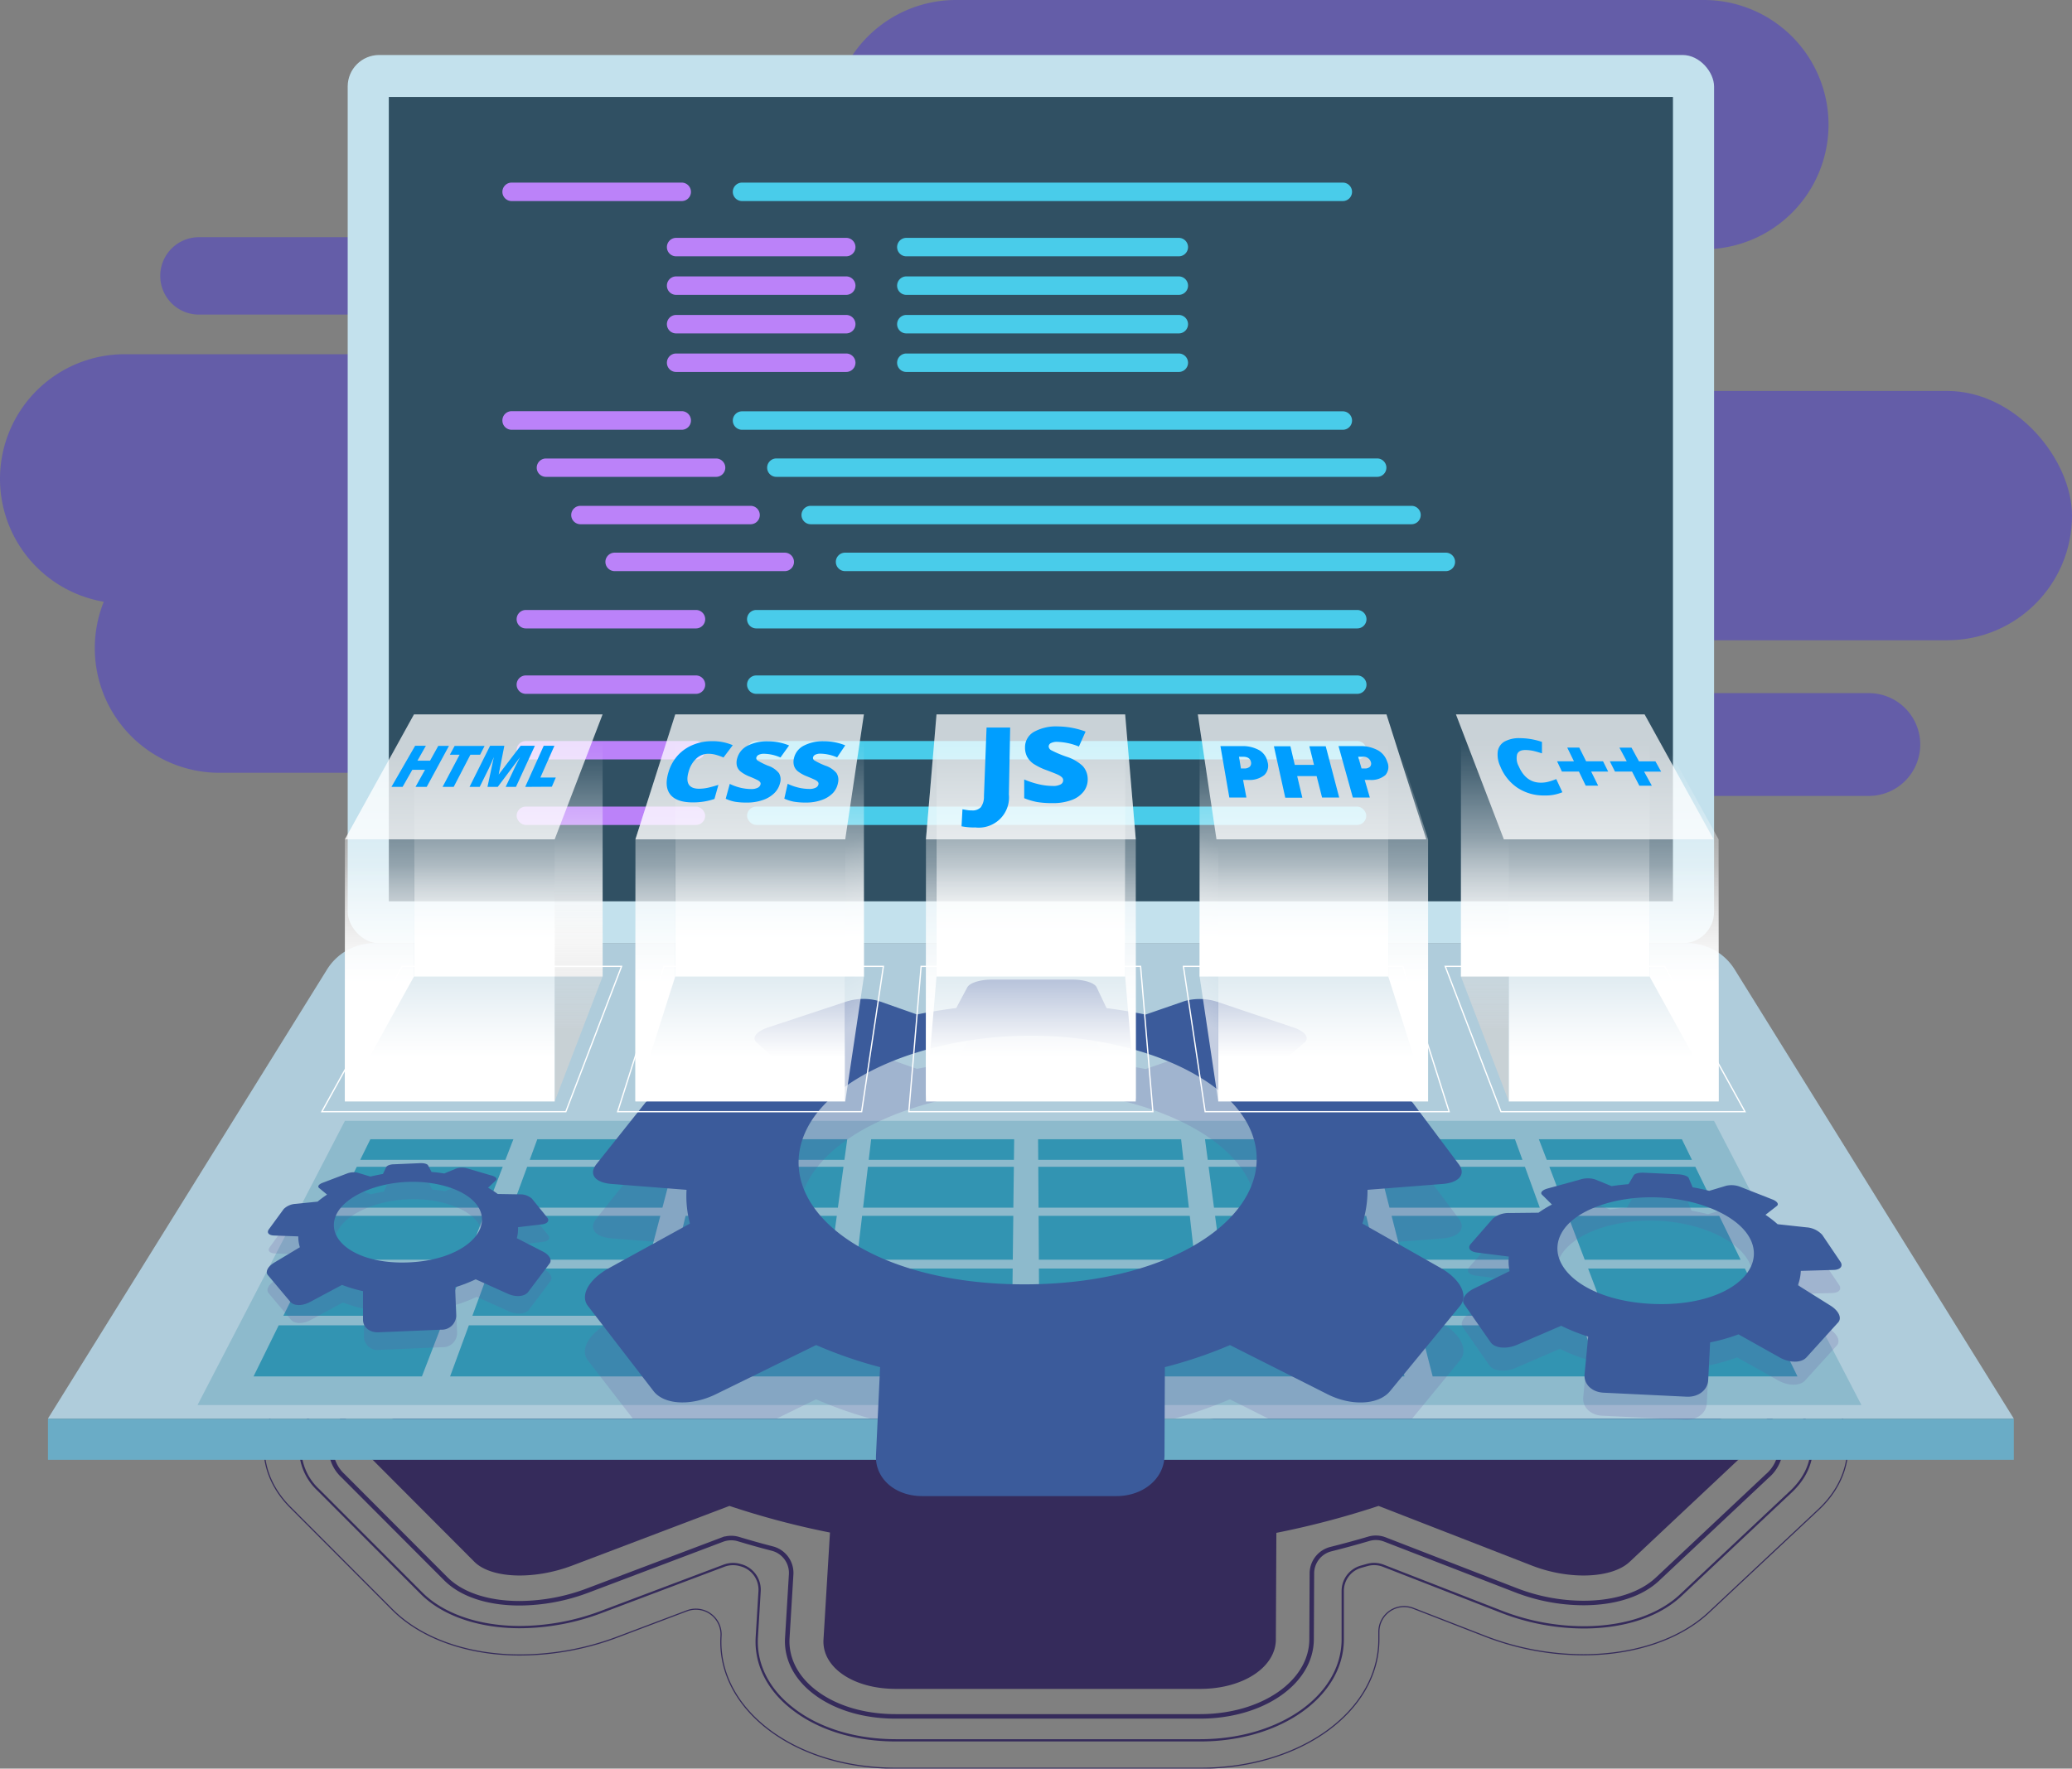 <svg xmlns="http://www.w3.org/2000/svg" xmlns:xlink="http://www.w3.org/1999/xlink" viewBox="0 0 403.03 344.11"><rect x="0" y="0" width="403.03" height="344.11" fill="#808080" stroke="none"/><defs><style>.cls-1{isolation:isolate;}.cls-2{fill:#645da8;}.cls-21,.cls-3,.cls-4,.cls-6{fill:none;stroke-miterlimit:10;}.cls-3,.cls-4,.cls-6{stroke:#352b5b;}.cls-3{stroke-width:0.22px;}.cls-4{stroke-width:0.44px;}.cls-5{fill:#352b5b;}.cls-6{stroke-width:0.88px;}.cls-7{fill:#c3e1ed;}.cls-8{fill:#305063;}.cls-9{fill:#bb82f9;}.cls-10{fill:#49ccea;}.cls-11{fill:#afccdb;}.cls-12{fill:#6aacc6;}.cls-13{fill:#8dbacc;}.cls-14{fill:#3294b2;}.cls-15{fill:#6657a0;opacity:0.2;mix-blend-mode:multiply;}.cls-16{fill:#3b5b9b;}.cls-17{fill:url(#Degradado_sin_nombre_20);}.cls-18{fill:url(#Degradado_sin_nombre_11);}.cls-19,.cls-25,.cls-33,.cls-36{opacity:0.7;}.cls-19{fill:url(#Degradado_sin_nombre_28);}.cls-20{fill:url(#Degradado_sin_nombre_26);}.cls-21{stroke:#fff;stroke-width:0.25px;}.cls-22{fill:#fff;opacity:0.74;}.cls-23{fill:#009eff;}.cls-24{fill:url(#Degradado_sin_nombre_11-2);}.cls-25{fill:url(#Degradado_sin_nombre_21);}.cls-26{fill:url(#Degradado_sin_nombre_20-2);}.cls-27{fill:url(#Degradado_sin_nombre_26-2);}.cls-28{fill:url(#Degradado_sin_nombre_26-3);}.cls-29{fill:url(#Degradado_sin_nombre_26-4);}.cls-30{fill:url(#Degradado_sin_nombre_26-5);}.cls-31{fill:url(#Degradado_sin_nombre_26-6);}.cls-32{fill:url(#Degradado_sin_nombre_11-3);}.cls-33{fill:url(#Degradado_sin_nombre_21-2);}.cls-34{fill:url(#Degradado_sin_nombre_20-3);}.cls-35{fill:url(#Degradado_sin_nombre_26-7);}.cls-36{fill:url(#Degradado_sin_nombre_28-2);}.cls-37{fill:url(#Degradado_sin_nombre_11-4);}.cls-38{fill:url(#Degradado_sin_nombre_26-8);}.cls-39{fill:url(#Degradado_sin_nombre_20-4);}</style><linearGradient id="Degradado_sin_nombre_20" x1="98.86" y1="190" x2="98.86" y2="139" gradientUnits="userSpaceOnUse"><stop offset="0.14" stop-color="#fff"></stop><stop offset="0.16" stop-color="#fff" stop-opacity="0.98"></stop><stop offset="0.53" stop-color="#fff" stop-opacity="0.46"></stop><stop offset="0.78" stop-color="#fff" stop-opacity="0.13"></stop><stop offset="0.9" stop-color="#fff" stop-opacity="0"></stop></linearGradient><linearGradient id="Degradado_sin_nombre_11" x1="73.8" y1="214.32" x2="73.8" y2="139" gradientUnits="userSpaceOnUse"><stop offset="0.3" stop-color="#fff"></stop><stop offset="0.9" stop-color="#fff" stop-opacity="0"></stop></linearGradient><linearGradient id="Degradado_sin_nombre_28" x1="112.55" y1="214.32" x2="112.55" y2="139" gradientUnits="userSpaceOnUse"><stop offset="0.19" stop-color="#d4d4d4"></stop><stop offset="0.68" stop-color="#fff" stop-opacity="0"></stop></linearGradient><linearGradient id="Degradado_sin_nombre_26" x1="87.49" y1="214.32" x2="87.49" y2="163.31" gradientUnits="userSpaceOnUse"><stop offset="0.17" stop-color="#fff"></stop><stop offset="0.27" stop-color="#fff" stop-opacity="0.89"></stop><stop offset="0.49" stop-color="#fff" stop-opacity="0.6"></stop><stop offset="0.81" stop-color="#fff" stop-opacity="0.14"></stop><stop offset="0.9" stop-color="#fff" stop-opacity="0"></stop></linearGradient><linearGradient id="Degradado_sin_nombre_11-2" x1="127.47" y1="214.32" x2="127.47" y2="139" xlink:href="#Degradado_sin_nombre_11"></linearGradient><linearGradient id="Degradado_sin_nombre_21" x1="182.07" y1="204.12" x2="150.37" y2="149.2" gradientUnits="userSpaceOnUse"><stop offset="0.19" stop-color="#fff"></stop><stop offset="0.68" stop-color="#fff" stop-opacity="0"></stop></linearGradient><linearGradient id="Degradado_sin_nombre_20-2" x1="149.69" y1="190" x2="149.69" y2="139" xlink:href="#Degradado_sin_nombre_20"></linearGradient><linearGradient id="Degradado_sin_nombre_26-2" x1="144" y1="214.32" x2="144" y2="163.31" xlink:href="#Degradado_sin_nombre_26"></linearGradient><linearGradient id="Degradado_sin_nombre_26-3" x1="200.51" y1="190" x2="200.51" y2="139" xlink:href="#Degradado_sin_nombre_26"></linearGradient><linearGradient id="Degradado_sin_nombre_26-4" x1="181.14" y1="214.32" x2="181.14" y2="139" xlink:href="#Degradado_sin_nombre_26"></linearGradient><linearGradient id="Degradado_sin_nombre_26-5" x1="219.89" y1="214.32" x2="219.89" y2="139" xlink:href="#Degradado_sin_nombre_26"></linearGradient><linearGradient id="Degradado_sin_nombre_26-6" x1="200.51" y1="214.32" x2="200.51" y2="163.31" xlink:href="#Degradado_sin_nombre_26"></linearGradient><linearGradient id="Degradado_sin_nombre_11-3" x1="376.9" y1="214.32" x2="376.9" y2="139" gradientTransform="matrix(-1, 0, 0, 1, 650.81, 0)" xlink:href="#Degradado_sin_nombre_11"></linearGradient><linearGradient id="Degradado_sin_nombre_21-2" x1="431.5" y1="204.12" x2="399.8" y2="149.2" gradientTransform="matrix(-1, 0, 0, 1, 650.81, 0)" xlink:href="#Degradado_sin_nombre_21"></linearGradient><linearGradient id="Degradado_sin_nombre_20-3" x1="399.12" y1="190" x2="399.12" y2="139" gradientTransform="matrix(-1, 0, 0, 1, 650.81, 0)" xlink:href="#Degradado_sin_nombre_20"></linearGradient><linearGradient id="Degradado_sin_nombre_26-7" x1="393.43" y1="214.32" x2="393.43" y2="163.31" gradientTransform="matrix(-1, 0, 0, 1, 650.81, 0)" xlink:href="#Degradado_sin_nombre_26"></linearGradient><linearGradient id="Degradado_sin_nombre_28-2" x1="361.98" y1="214.32" x2="361.98" y2="139" gradientTransform="matrix(-1, 0, 0, 1, 650.81, 0)" xlink:href="#Degradado_sin_nombre_28"></linearGradient><linearGradient id="Degradado_sin_nombre_11-4" x1="323.23" y1="214.32" x2="323.23" y2="139" gradientTransform="matrix(-1, 0, 0, 1, 650.81, 0)" xlink:href="#Degradado_sin_nombre_11"></linearGradient><linearGradient id="Degradado_sin_nombre_26-8" x1="336.92" y1="214.32" x2="336.92" y2="163.31" gradientTransform="matrix(-1, 0, 0, 1, 650.81, 0)" xlink:href="#Degradado_sin_nombre_26"></linearGradient><linearGradient id="Degradado_sin_nombre_20-4" x1="348.29" y1="190" x2="348.29" y2="139" gradientTransform="matrix(-1, 0, 0, 1, 650.81, 0)" xlink:href="#Degradado_sin_nombre_20"></linearGradient></defs><title>Web</title><g class="cls-1"><g id="Layer_2" data-name="Layer 2"><g id="OBJECTS"><path class="cls-2" d="M169.72,117.42H24.25A24.25,24.25,0,0,1,0,93.17H0A24.25,24.25,0,0,1,24.25,68.92H169.72A24.25,24.25,0,0,1,194,93.17h0A24.25,24.25,0,0,1,169.72,117.42Z"></path><path class="cls-2" d="M188.16,150.36H42.69a24.25,24.25,0,0,1-24.25-24.25h0a24.25,24.25,0,0,1,24.25-24.25H188.16a24.25,24.25,0,0,1,24.25,24.25h0A24.25,24.25,0,0,1,188.16,150.36Z"></path><path class="cls-2" d="M331.42,48.5H186A24.25,24.25,0,0,1,161.7,24.25h0A24.25,24.25,0,0,1,186,0H331.42a24.25,24.25,0,0,1,24.25,24.25h0A24.25,24.25,0,0,1,331.42,48.5Z"></path><rect class="cls-2" x="91.29" y="12.71" width="193.97" height="48.5" rx="24.25"></rect><rect class="cls-2" x="209.06" y="76.07" width="193.97" height="48.5" rx="24.25"></rect><path class="cls-2" d="M363.51,154.86h-174a10,10,0,0,1-10-10h0a10,10,0,0,1,10-10h174a10,10,0,0,1,10,10h0A10,10,0,0,1,363.51,154.86Z"></path><path class="cls-2" d="M170.07,61.21H38.7a7.53,7.53,0,0,1-7.53-7.53h0a7.53,7.53,0,0,1,7.53-7.53H170.07a7.53,7.53,0,0,1,7.52,7.53h0A7.53,7.53,0,0,1,170.07,61.21Z"></path><path class="cls-3" d="M359,278c-1.09-4.5-4.11-8.62-8.74-12.05a19.32,19.32,0,0,0,6.55-6.54c3.5-5.94,2.42-12.75-2.87-18.2L340,226.93c-7.93-8.18-22-9.43-26.07-9.62l-2.9-.13c-1.83-6.22-8-11.12-17.13-13.49l-23.3-6.07a47.83,47.83,0,0,0-12-1.48,42.24,42.24,0,0,0-10.81,1.32l-5.07,1.36c-4.86-4.59-12.94-7.23-22.54-7.23h-24.8c-9.8,0-17.85,2.62-22.73,7.29l-5.11-1.39a41.8,41.8,0,0,0-10.89-1.35,48.53,48.53,0,0,0-11.92,1.45l-23.7,6.08c-9.18,2.35-15.48,7.25-17.36,13.48l-3.7.16c-4,.19-17.8,1.39-25.92,9.23L59.29,240.86c-5.64,5.45-7,12.33-3.54,18.42a18.74,18.74,0,0,0,5.82,6.2c-5.06,3.47-8.41,7.71-9.67,12.35-1.47,5.43.18,11,4.52,15.39l20,20.06C82,318.8,91,322,101.11,322a54.1,54.1,0,0,0,19-3.49l13.5-5.1a4.91,4.91,0,0,1,6.64,4.89h0c-.41,6.59,2.64,12.86,8.57,17.66,6.46,5.21,15.51,8.08,25.49,8.08h59.18c19.4,0,34.65-11,34.72-25v-1.57a4.91,4.91,0,0,1,6.69-4.55L289,318.4a53.15,53.15,0,0,0,19,3.56c9.92,0,18.84-3,24.46-8.31l21.33-20C358.45,289.26,360.33,283.59,359,278Zm-103.64-27.1c-5.23,6-23.07,12.38-49.86,12.38-28.05,0-44.16-7.08-48.16-11.84-1-1.24-.82-1.62-.46-2.24,3.31-5.67,24.13-13.58,50.53-13.58,28,0,46.31,8.32,48.72,13C256.35,249.08,256.59,249.54,255.35,250.94Z"></path><path class="cls-4" d="M352.11,279c-1.23-5.09-5.91-9.65-13.18-12.82l-2.9-1.27c6.78-.81,12-3.57,14.4-7.71s1.63-8.89-2.11-12.75l-13.89-14.32c-4.86-5-14-7.14-20.88-7.46l-9.06-.41a8.63,8.63,0,0,0-.15-3.57c-.67-2.64-3.21-7.45-12.64-9.91l-23.3-6.08a39,39,0,0,0-9.74-1.19,33.1,33.1,0,0,0-8.52,1l-8.69,2.32-2.16-.29-.06-.09c-2.94-4.78-9.87-7.52-19-7.52h-24.8c-4.21,0-14.48.7-18.89,7.16l-.27.4-2.54.33-8.47-2.3a32.8,32.8,0,0,0-8.56-1,40.07,40.07,0,0,0-9.72,1.17l-23.69,6.08c-9.5,2.44-12.12,7.21-12.83,9.84a8.78,8.78,0,0,0-.21,3.63l-9.82.44c-6.79.31-15.84,2.37-20.86,7.21L64.76,244.23c-4,3.86-5,8.68-2.59,12.9,1.12,2,4.54,6.38,13.4,7.69l-3.13,1.33c-7.45,3.16-12.31,7.7-13.68,12.78a11.05,11.05,0,0,0,3.21,11L82,310c4.18,4.18,11.15,6.58,19.12,6.58A45.28,45.28,0,0,0,117,313.62l23.86-9a5,5,0,0,1,3.09-.12l.25.07a4.91,4.91,0,0,1,3.55,5l-.54,8.95c-.31,5.1,2.05,10,6.65,13.68,5.12,4.14,12.37,6.41,20.42,6.41h59.18c15.49,0,27.66-8.6,27.72-19.59l0-9.5a4.89,4.89,0,0,1,3.59-4.7l1.17-.33a4.94,4.94,0,0,1,3.11.14l23.1,9a44.5,44.5,0,0,0,15.87,3c7.93,0,14.7-2.25,19-6.34l21.34-20.06C351.78,287,353.08,283.07,352.11,279Zm-91-25.06c-6.45,7.34-26.16,14.75-55.66,14.75-29,0-48.06-7.18-54-14.31-2.76-3.29-2-5.67-1-7.38,4.71-8.07,27.81-16.77,56.92-16.77,28.88,0,51.15,8.5,55.22,16.37C263.42,248.16,264.12,250.58,261.15,254Z"></path><path class="cls-5" d="M312.79,232.71l-20.63-.94a85.15,85.15,0,0,0-8.92-4.83l7.7-5.12c1.64-1.09.14-2.59-3.41-3.52l-23.29-6.07a22.1,22.1,0,0,0-9.85-.19l-12,3.2q-5.8-.9-11.89-1.51l-3-4.91c-.64-1-3.75-1.8-7.26-1.8h-24.8c-3.52,0-6.67.76-7.38,1.8l-3.35,4.91c-4.09.4-8.08.91-12,1.51L161,212a22.11,22.11,0,0,0-9.85.19l-23.69,6.07c-3.61.93-5.21,2.43-3.65,3.52l7.37,5.12a93.06,93.06,0,0,0-9.24,4.83l-20.68.94c-4.73.22-9.62,1.68-11.47,3.46L74.92,250.49c-2.4,2.31-.46,4.34,4.63,4.64l22.81,1.38a19.75,19.75,0,0,0,1,7.94L78.71,274.93c-6.07,2.58-8.93,6.39-6.44,8.88l20,20.06c3.24,3.24,11.5,3.58,19,.75L141.89,293a159.64,159.64,0,0,0,19.55,5.18L160.18,319c-.32,5.37,5.71,9.6,14.09,9.6h59.18c8.38,0,14.69-4.23,14.72-9.6l.1-20.76A166.91,166.91,0,0,0,268.15,293L298,304.62c7.29,2.83,15.57,2.49,19-.75l21.34-20.06c2.65-2.49,0-6.3-5.86-8.88l-24-10.48a20.18,20.18,0,0,0,1.57-7.94L333,255.13c5.11-.3,7.19-2.33,4.94-4.64L324,236.17C322.3,234.39,317.5,232.93,312.79,232.71Zm-107.3,46c-48.47,0-77.08-18.32-66.86-35.84,8-13.64,38.1-22.68,68.77-22.68s60.23,9,67.3,22.68C283.77,260.43,254,278.75,205.49,278.75Z"></path><path class="cls-6" d="M346.21,279.87c-.89-3.67-4.62-7.18-10.24-9.63l-19.43-8.49,0-.22,16.94-1c7.57-.45,10.42-3.45,11.44-5.19,1.53-2.61,1-5.54-1.44-8.07l-13.89-14.32c-3.64-3.75-11.13-5.37-16.43-5.61l-18.43-.84-.06,0,.8-.54c2.43-1.61,3.53-4,2.94-6.3-.42-1.66-2.11-4.71-8.68-6.42l-23.29-6.08a32.35,32.35,0,0,0-7.82-.94,26.15,26.15,0,0,0-6.56.77l-10.19,2.72q-3.36-.49-6.68-.88l-1.41-2.28c-2.72-4.41-10.41-4.88-13.58-4.88h-24.8c-3.12,0-10.69.45-13.58,4.69l-1.67,2.45c-2.29.26-4.61.56-6.94.9l-10-2.71a26.14,26.14,0,0,0-6.57-.78,32.1,32.1,0,0,0-7.82.94l-23.69,6.07c-6.66,1.71-8.41,4.74-8.86,6.4-.62,2.29.4,4.63,2.74,6.25l.63.44-.36.21-18.56.84c-6.26.29-15.07,4.09-19.58,8.44L69.45,247.12c-2.62,2.53-3.27,5.51-1.77,8.16,1,1.76,3.77,4.78,11.33,5.23l16.56,1,0,.09-20.26,8.6c-5.8,2.47-9.7,6-10.7,9.68a7.28,7.28,0,0,0,2.09,7.23l20,20.05c3.07,3.08,8.17,4.78,14.36,4.78a38,38,0,0,0,13.24-2.47l26.21-9.91a4.92,4.92,0,0,1,3.15-.1c2.16.65,4.35,1.27,6.57,1.84a4.89,4.89,0,0,1,3.66,5l-.75,12.39c-.23,3.82,1.54,7.47,5,10.26,4,3.22,9.69,5,16.08,5h59.18c12.14,0,21.68-6.58,21.72-15l.06-12.81a4.88,4.88,0,0,1,3.69-4.73q3.7-.93,7.34-2a4.86,4.86,0,0,1,3.17.12l25.45,9.86a36.64,36.64,0,0,0,13.17,2.5c6.1,0,11.22-1.65,14.41-4.65l21.33-20.05A7.46,7.46,0,0,0,346.21,279.87Zm-80.09-23.3c-6.8,7.74-26.76,16.78-60.63,16.78-33.44,0-52.72-8.85-59.07-16.42-3.25-3.87-3.72-7.84-1.41-11.8,3.05-5.22,10.92-10.08,22.17-13.69,11.69-3.75,26-5.81,40.22-5.81s28.36,2.06,39.77,5.79c10.9,3.58,18.37,8.37,21,13.5C270.2,248.79,269.5,252.71,266.12,256.57Z"></path><rect class="cls-7" x="67.63" y="10.7" width="265.78" height="172.83" rx="6.13"></rect><rect class="cls-8" x="75.63" y="18.87" width="249.78" height="156.5"></rect><path class="cls-9" d="M132.61,39.12H99.51a1.8,1.8,0,0,1-1.79-1.79h0a1.8,1.8,0,0,1,1.79-1.8h33.1a1.8,1.8,0,0,1,1.79,1.8h0A1.79,1.79,0,0,1,132.61,39.12Z"></path><path class="cls-10" d="M261.2,39.12H144.33a1.8,1.8,0,0,1-1.79-1.79h0a1.8,1.8,0,0,1,1.79-1.8H261.2a1.8,1.8,0,0,1,1.79,1.8h0A1.8,1.8,0,0,1,261.2,39.12Z"></path><path class="cls-9" d="M132.61,83.62H99.51a1.8,1.8,0,0,1-1.79-1.79h0A1.8,1.8,0,0,1,99.51,80h33.1a1.8,1.8,0,0,1,1.79,1.8h0A1.79,1.79,0,0,1,132.61,83.62Z"></path><path class="cls-10" d="M261.2,83.62H144.33a1.8,1.8,0,0,1-1.79-1.79h0a1.8,1.8,0,0,1,1.79-1.8H261.2a1.8,1.8,0,0,1,1.79,1.8h0A1.8,1.8,0,0,1,261.2,83.62Z"></path><path class="cls-9" d="M139.29,92.78h-33.1A1.79,1.79,0,0,1,104.4,91h0a1.8,1.8,0,0,1,1.79-1.79h33.1A1.79,1.79,0,0,1,141.08,91h0A1.79,1.79,0,0,1,139.29,92.78Z"></path><path class="cls-10" d="M267.88,92.78H151A1.79,1.79,0,0,1,149.22,91h0A1.8,1.8,0,0,1,151,89.2H267.88A1.8,1.8,0,0,1,269.67,91h0A1.79,1.79,0,0,1,267.88,92.78Z"></path><path class="cls-9" d="M146,102h-33.1a1.8,1.8,0,0,1-1.79-1.79h0a1.79,1.79,0,0,1,1.79-1.79H146a1.79,1.79,0,0,1,1.79,1.79h0A1.79,1.79,0,0,1,146,102Z"></path><path class="cls-10" d="M274.56,102H157.69a1.8,1.8,0,0,1-1.79-1.79h0a1.79,1.79,0,0,1,1.79-1.79H274.56a1.79,1.79,0,0,1,1.79,1.79h0A1.8,1.8,0,0,1,274.56,102Z"></path><path class="cls-9" d="M152.65,111.12h-33.1a1.8,1.8,0,0,1-1.79-1.79h0a1.8,1.8,0,0,1,1.79-1.8h33.1a1.8,1.8,0,0,1,1.79,1.8h0A1.79,1.79,0,0,1,152.65,111.12Z"></path><path class="cls-10" d="M281.24,111.12H164.37a1.8,1.8,0,0,1-1.79-1.79h0a1.8,1.8,0,0,1,1.79-1.8H281.24a1.8,1.8,0,0,1,1.79,1.8h0A1.8,1.8,0,0,1,281.24,111.12Z"></path><path class="cls-9" d="M135.38,122.27h-33.1a1.79,1.79,0,0,1-1.79-1.79h0a1.8,1.8,0,0,1,1.79-1.8h33.1a1.8,1.8,0,0,1,1.79,1.8h0A1.79,1.79,0,0,1,135.38,122.27Z"></path><path class="cls-10" d="M264,122.27H147.1a1.8,1.8,0,0,1-1.79-1.79h0a1.8,1.8,0,0,1,1.79-1.8H264a1.81,1.81,0,0,1,1.8,1.8h0A1.8,1.8,0,0,1,264,122.27Z"></path><path class="cls-9" d="M135.38,135h-33.1a1.79,1.79,0,0,1-1.79-1.79h0a1.79,1.79,0,0,1,1.79-1.79h33.1a1.79,1.79,0,0,1,1.79,1.79h0A1.79,1.79,0,0,1,135.38,135Z"></path><path class="cls-10" d="M264,135H147.1a1.79,1.79,0,0,1-1.79-1.79h0a1.8,1.8,0,0,1,1.79-1.79H264a1.8,1.8,0,0,1,1.8,1.79h0A1.8,1.8,0,0,1,264,135Z"></path><path class="cls-9" d="M135.38,147.76h-33.1a1.79,1.79,0,0,1-1.79-1.79h0a1.79,1.79,0,0,1,1.79-1.79h33.1a1.79,1.79,0,0,1,1.79,1.79h0A1.79,1.79,0,0,1,135.38,147.76Z"></path><path class="cls-10" d="M264,147.76H147.1a1.79,1.79,0,0,1-1.79-1.79h0a1.79,1.79,0,0,1,1.79-1.79H264a1.8,1.8,0,0,1,1.8,1.79h0A1.8,1.8,0,0,1,264,147.76Z"></path><rect class="cls-9" x="100.49" y="156.93" width="36.68" height="3.58" rx="1.79"></rect><rect class="cls-10" x="145.31" y="156.93" width="120.45" height="3.58" rx="1.79"></rect><path class="cls-9" d="M164.61,49.87h-33.1a1.79,1.79,0,0,1-1.79-1.79h0a1.8,1.8,0,0,1,1.79-1.8h33.1a1.8,1.8,0,0,1,1.79,1.8h0A1.8,1.8,0,0,1,164.61,49.87Z"></path><path class="cls-10" d="M229.29,49.87h-53a1.79,1.79,0,0,1-1.79-1.79h0a1.8,1.8,0,0,1,1.79-1.8h53a1.81,1.81,0,0,1,1.8,1.8h0A1.8,1.8,0,0,1,229.29,49.87Z"></path><path class="cls-9" d="M164.61,57.37h-33.1a1.79,1.79,0,0,1-1.79-1.79h0a1.8,1.8,0,0,1,1.79-1.8h33.1a1.8,1.8,0,0,1,1.79,1.8h0A1.8,1.8,0,0,1,164.61,57.37Z"></path><path class="cls-10" d="M229.29,57.37h-53a1.79,1.79,0,0,1-1.79-1.79h0a1.8,1.8,0,0,1,1.79-1.8h53a1.81,1.81,0,0,1,1.8,1.8h0A1.8,1.8,0,0,1,229.29,57.37Z"></path><path class="cls-9" d="M164.61,64.87h-33.1a1.79,1.79,0,0,1-1.79-1.79h0a1.8,1.8,0,0,1,1.79-1.8h33.1a1.8,1.8,0,0,1,1.79,1.8h0A1.8,1.8,0,0,1,164.61,64.87Z"></path><path class="cls-10" d="M229.29,64.87h-53a1.79,1.79,0,0,1-1.79-1.79h0a1.8,1.8,0,0,1,1.79-1.8h53a1.81,1.81,0,0,1,1.8,1.8h0A1.8,1.8,0,0,1,229.29,64.87Z"></path><path class="cls-9" d="M164.61,72.37h-33.1a1.79,1.79,0,0,1-1.79-1.79h0a1.8,1.8,0,0,1,1.79-1.8h33.1a1.8,1.8,0,0,1,1.79,1.8h0A1.8,1.8,0,0,1,164.61,72.37Z"></path><path class="cls-10" d="M229.29,72.37h-53a1.79,1.79,0,0,1-1.79-1.79h0a1.8,1.8,0,0,1,1.79-1.8h53a1.81,1.81,0,0,1,1.8,1.8h0A1.8,1.8,0,0,1,229.29,72.37Z"></path><path class="cls-11" d="M391.7,276H9.33l54.28-87.37a10.84,10.84,0,0,1,9.21-5.13H328.21a10.84,10.84,0,0,1,9.21,5.13Z"></path><rect class="cls-12" x="9.33" y="276.03" width="382.38" height="8"></rect><polygon class="cls-13" points="362.07 273.37 38.42 273.37 67.09 218.08 333.4 218.08 362.07 273.37"></polygon><polygon class="cls-14" points="98.31 225.66 70.07 225.66 72.04 221.66 99.86 221.66 98.31 225.66"></polygon><polygon class="cls-14" points="94.72 234.97 65.48 234.97 69.4 227.02 97.79 227.02 94.72 234.97"></polygon><polygon class="cls-14" points="128.85 234.97 99.61 234.97 102.54 227.02 130.93 227.02 128.85 234.97"></polygon><polygon class="cls-14" points="162.98 234.97 133.75 234.97 135.68 227.02 164.07 227.02 162.98 234.97"></polygon><polygon class="cls-14" points="197.11 234.97 167.88 234.97 168.82 227.02 197.21 227.02 197.11 234.97"></polygon><polygon class="cls-14" points="231.25 234.97 202.01 234.97 201.96 227.02 230.34 227.02 231.25 234.97"></polygon><polygon class="cls-14" points="265.38 234.97 236.14 234.97 235.09 227.02 263.48 227.02 265.38 234.97"></polygon><polygon class="cls-14" points="299.51 234.97 270.27 234.97 268.24 227.02 296.62 227.02 299.51 234.97"></polygon><polygon class="cls-14" points="333.64 234.97 304.4 234.97 301.37 227.02 329.76 227.02 333.64 234.97"></polygon><polygon class="cls-14" points="90.82 245.1 60.5 245.1 64.7 236.56 94.11 236.56 90.82 245.1"></polygon><polygon class="cls-14" points="126.21 245.1 95.89 245.1 99.03 236.56 128.44 236.56 126.21 245.1"></polygon><polygon class="cls-14" points="161.6 245.1 131.28 245.1 133.36 236.56 162.77 236.56 161.6 245.1"></polygon><polygon class="cls-14" points="197 245.1 166.68 245.1 167.69 236.56 197.1 236.56 197 245.1"></polygon><polygon class="cls-14" points="232.39 245.1 202.07 245.1 202.02 236.56 231.43 236.56 232.39 245.1"></polygon><polygon class="cls-14" points="267.79 245.1 237.47 245.1 236.35 236.56 265.75 236.56 267.79 245.1"></polygon><polygon class="cls-14" points="303.18 245.1 272.86 245.1 270.68 236.56 300.08 236.56 303.18 245.1"></polygon><polygon class="cls-14" points="338.57 245.1 308.25 245.1 305 236.56 334.41 236.56 338.57 245.1"></polygon><polygon class="cls-14" points="86.61 256.01 55.12 256.01 59.65 246.82 90.16 246.82 86.61 256.01"></polygon><polygon class="cls-14" points="123.36 256.01 91.88 256.01 95.26 246.82 125.76 246.82 123.36 256.01"></polygon><polygon class="cls-14" points="160.12 256.01 128.63 256.01 130.87 246.82 161.37 246.82 160.12 256.01"></polygon><polygon class="cls-14" points="196.87 256.01 165.39 256.01 166.47 246.82 196.98 246.82 196.87 256.01"></polygon><polygon class="cls-14" points="233.63 256.01 202.14 256.01 202.08 246.82 232.59 246.82 233.63 256.01"></polygon><polygon class="cls-14" points="270.38 256.01 238.9 256.01 237.69 246.82 268.19 246.82 270.38 256.01"></polygon><polygon class="cls-14" points="307.14 256.01 275.65 256.01 273.3 246.82 303.8 246.82 307.14 256.01"></polygon><polygon class="cls-14" points="343.89 256.01 312.4 256.01 308.91 246.82 339.41 246.82 343.89 256.01"></polygon><polygon class="cls-14" points="82.07 267.8 49.32 267.8 54.21 257.86 85.9 257.86 82.07 267.8"></polygon><polygon class="cls-14" points="273.19 267.8 87.55 267.8 91.2 257.86 270.82 257.86 273.19 267.8"></polygon><polygon class="cls-14" points="311.41 267.8 278.67 267.8 276.12 257.86 307.81 257.86 311.41 267.8"></polygon><polygon class="cls-14" points="349.63 267.8 316.89 267.8 313.11 257.86 344.79 257.86 349.63 267.8"></polygon><polygon class="cls-14" points="131.28 225.66 103.04 225.66 104.51 221.66 132.33 221.66 131.28 225.66"></polygon><polygon class="cls-14" points="164.25 225.66 136.01 225.66 136.98 221.66 164.8 221.66 164.25 225.66"></polygon><polygon class="cls-14" points="197.22 225.66 168.98 225.66 169.45 221.66 197.27 221.66 197.22 225.66"></polygon><polygon class="cls-14" points="230.19 225.66 201.95 225.66 201.92 221.66 229.74 221.66 230.19 225.66"></polygon><polygon class="cls-14" points="263.16 225.66 234.92 225.66 234.39 221.66 262.21 221.66 263.16 225.66"></polygon><polygon class="cls-14" points="296.13 225.66 267.89 225.66 266.86 221.66 294.68 221.66 296.13 225.66"></polygon><polygon class="cls-14" points="329.1 225.66 300.86 225.66 299.33 221.66 327.15 221.66 329.1 225.66"></polygon><path class="cls-15" d="M114.33,264.66,123.09,276h28l7.65-3.74A82.68,82.68,0,0,0,169.29,276h59.19a86.81,86.81,0,0,0,10.75-3.74l7.46,3.74h28L284,264.66c1.7-2.07,0-5.21-3.73-7.34L265,248.65a21.31,21.31,0,0,0,1-6.57l14.6-1.13c3.25-.26,4.58-1.93,3.15-3.85l-8.86-11.83c-1.1-1.48-4.16-2.68-7.17-2.86l-13.15-.78a51.34,51.34,0,0,0-5.69-4l4.92-4.23c1-.9.08-2.15-2.18-2.91l-14.85-5a11,11,0,0,0-6.28-.15L222.83,208c-2.47-.49-5-.92-7.59-1.24l-1.93-4.06c-.41-.86-2.39-1.49-4.63-1.49H192.87c-2.24,0-4.25.63-4.71,1.49L186,206.72c-2.61.32-5.15.75-7.65,1.24l-7.5-2.64a11,11,0,0,0-6.28.15l-15.11,5c-2.3.76-3.32,2-2.32,2.91l4.7,4.23a55.17,55.17,0,0,0-5.89,4l-13.2.78c-3,.18-6.13,1.38-7.31,2.86L116,237.1c-1.53,1.92-.29,3.59,3,3.85l14.54,1.13a20.94,20.94,0,0,0,.66,6.57l-15.74,8.67C114.57,259.45,112.75,262.59,114.33,264.66Zm42.32-33.82c5.07-11.28,24.29-18.75,43.85-18.75s38.4,7.47,42.91,18.75c5.78,14.49-13.23,29.63-44.13,29.63S150.13,245.33,156.65,230.84Z"></path><path class="cls-16" d="M267.69,211.83l-13.15-.78a50,50,0,0,0-5.69-4l4.92-4.23c1-.9.08-2.15-2.18-2.91l-14.85-5a11,11,0,0,0-6.28-.15l-7.63,2.64q-3.71-.75-7.59-1.25l-1.93-4.06c-.41-.85-2.39-1.49-4.63-1.49H192.87c-2.24,0-4.25.64-4.71,1.49L186,196.13c-2.61.33-5.15.75-7.65,1.25l-7.5-2.64a11,11,0,0,0-6.28.15l-15.11,5c-2.3.76-3.32,2-2.32,2.91l4.7,4.23a53.72,53.72,0,0,0-5.89,4l-13.2.78c-3,.18-6.13,1.38-7.31,2.85L116,226.52c-1.53,1.92-.29,3.59,3,3.84l14.54,1.14a20.94,20.94,0,0,0,.66,6.57l-15.74,8.66c-3.87,2.13-5.69,5.28-4.11,7.35l12.77,16.58c2.07,2.68,7.33,2.95,12.1.62l19.53-9.58A84.21,84.21,0,0,0,171.19,266l-.8,17.16c-.21,4.44,3.64,7.93,9,7.93h37.74c5.34,0,9.36-3.49,9.38-7.93l.07-17.16a88.75,88.75,0,0,0,12.67-4.29l19,9.58c4.65,2.33,9.93,2.06,12.13-.62L284,254.08c1.7-2.07,0-5.22-3.73-7.35L265,238.07a21.31,21.31,0,0,0,1-6.57l14.6-1.14c3.25-.25,4.58-1.92,3.15-3.84l-8.86-11.84C273.76,213.21,270.7,212,267.69,211.83Zm-68.41,38.06c-30.91,0-49.15-15.15-42.63-29.63,5.07-11.28,24.29-18.75,43.85-18.75s38.4,7.47,42.91,18.75C249.19,234.74,230.18,249.89,199.28,249.89Z"></path><path class="cls-15" d="M351.17,243.33l-5.62-.6a20.83,20.83,0,0,0-2.36-1.83l2.2-1.71c.46-.37.08-.92-.88-1.3l-6.26-2.46a4.7,4.7,0,0,0-2.68-.19l-3.33,1c-1.05-.26-2.12-.49-3.22-.69l-.74-1.78c-.16-.37-1-.69-2-.73l-6.77-.33c-1-.05-1.84.18-2.05.54l-1,1.7c-1.12.08-2.22.21-3.3.37L310,234a4.72,4.72,0,0,0-2.7-.07l-6.57,1.84c-1,.28-1.47.8-1.06,1.2l1.93,1.91a24.82,24.82,0,0,0-2.61,1.59l-5.67.06a4.82,4.82,0,0,0-3.19,1.07l-4.29,4.88c-.7.79-.2,1.53,1.19,1.71l6.2.79a8.94,8.94,0,0,0,.15,2.82l-6.92,3.39c-1.71.83-2.55,2.14-1.92,3.06l5.13,7.37c.83,1.19,3.08,1.42,5.17.52l8.57-3.7a35.89,35.89,0,0,0,5.25,2.09l-.7,7.34c-.18,1.9,1.4,3.47,3.69,3.58l16.16.78c2.29.11,4.09-1.3,4.19-3.2l.38-7.36a36.89,36.89,0,0,0,5.52-1.57l8,4.5c2,1.09,4.22,1.09,5.21,0l6.18-6.82c.76-.85.12-2.23-1.45-3.22l-6.38-4a9.11,9.11,0,0,0,.56-2.8l6.28-.18c1.4,0,2-.73,1.43-1.58l-3.55-5.26A4.58,4.58,0,0,0,351.17,243.33Zm-30.1,14.89c-13.24-.64-20.75-7.5-17.66-13.57,2.41-4.73,10.8-7.53,19.18-7.13s16.3,4,18,8.92C342.77,252.77,334.31,258.86,321.07,258.22Z"></path><path class="cls-16" d="M351.39,238.8l-5.62-.61a22,22,0,0,0-2.36-1.83l2.2-1.71c.46-.36.08-.92-.88-1.29l-6.26-2.46a4.71,4.71,0,0,0-2.68-.2l-3.33,1c-1-.26-2.12-.5-3.22-.69l-.75-1.78c-.15-.38-1-.69-1.95-.74l-6.77-.32c-1-.05-1.84.18-2,.54l-1,1.69c-1.12.09-2.22.22-3.3.38l-3.16-1.29a4.73,4.73,0,0,0-2.7-.06L301,231.25c-1,.28-1.47.79-1.06,1.2l1.93,1.91a23.24,23.24,0,0,0-2.61,1.59l-5.67.06a4.77,4.77,0,0,0-3.19,1.07L286.1,242c-.7.79-.2,1.53,1.18,1.7l6.21.79a8.72,8.72,0,0,0,.15,2.83l-6.93,3.39c-1.7.83-2.54,2.14-1.91,3.06l5.13,7.37c.83,1.19,3.08,1.41,5.17.51l8.57-3.7a37.05,37.05,0,0,0,5.25,2.1l-.7,7.33c-.18,1.9,1.39,3.48,3.69,3.59l16.16.78c2.29.11,4.09-1.3,4.19-3.21l.38-7.35a36.89,36.89,0,0,0,5.52-1.57l8,4.49c1.95,1.1,4.22,1.09,5.21,0l6.18-6.82c.76-.85.11-2.24-1.45-3.23l-6.38-4a9.11,9.11,0,0,0,.56-2.79l6.28-.18c1.4,0,2-.73,1.43-1.59l-3.55-5.25A4.58,4.58,0,0,0,351.39,238.8Zm-30.1,14.89c-13.25-.64-20.75-7.51-17.66-13.58,2.41-4.73,10.8-7.53,19.18-7.12s16.3,4,18,8.92C343,248.23,334.53,254.33,321.29,253.69Z"></path><path class="cls-15" d="M101.23,235.8,97,235.73a16.6,16.6,0,0,0-1.9-1.21l1.53-1.44c.33-.31,0-.7-.74-.91L91,230.75a3.49,3.49,0,0,0-2,0l-2.44,1c-.8-.13-1.62-.23-2.47-.3l-.68-1.29c-.14-.27-.79-.45-1.51-.42l-5.12.22c-.72,0-1.36.26-1.5.54l-.63,1.35c-.84.14-1.66.31-2.46.5l-2.46-.75a3.59,3.59,0,0,0-2,.14l-4.82,1.83c-.73.28-1,.69-.71,1l1.58,1.3a17.73,17.73,0,0,0-1.85,1.37l-4.26.44a3.57,3.57,0,0,0-2.32,1l-2.9,4c-.47.64,0,1.16,1,1.2l4.72.17a6.65,6.65,0,0,0,.3,2.11l-5,3c-1.22.74-1.77,1.78-1.23,2.43l4.35,5.19c.71.84,2.41.85,3.92,0l6.19-3.36a27.26,27.26,0,0,0,4.09,1.22l0,5.56a2.63,2.63,0,0,0,3,2.44L86,262.12a2.78,2.78,0,0,0,2.92-2.7l-.21-5.55a27,27,0,0,0,4-1.55L99,255.15c1.54.7,3.24.54,3.92-.36l4.17-5.55c.52-.69-.06-1.68-1.31-2.32l-5.07-2.6a6.74,6.74,0,0,0,.24-2.13l4.7-.57c1-.13,1.46-.68,1-1.28l-3-3.71A3.48,3.48,0,0,0,101.23,235.8ZM79.62,249c-10,.42-16.1-4.23-14.19-9,1.49-3.72,7.6-6.4,13.93-6.66s12.52,1.89,14.13,5.48C95.56,243.46,89.62,248.62,79.62,249Z"></path><path class="cls-16" d="M101.09,232.38l-4.27-.07a17,17,0,0,0-1.89-1.22l1.53-1.43c.32-.31,0-.7-.74-.91l-4.88-1.43a3.57,3.57,0,0,0-2,0l-2.43,1c-.81-.13-1.63-.23-2.47-.3l-.68-1.29c-.14-.27-.79-.45-1.52-.42l-5.11.22c-.73,0-1.37.26-1.5.54l-.64,1.34c-.84.15-1.65.32-2.45.51l-2.47-.75a3.58,3.58,0,0,0-2,.13l-4.81,1.83c-.74.28-1.05.7-.71,1l1.57,1.3a18.86,18.86,0,0,0-1.85,1.37l-4.25.43a3.6,3.6,0,0,0-2.33,1l-2.89,3.95c-.47.64-.05,1.17,1,1.21l4.72.17a7,7,0,0,0,.31,2.11l-5,3c-1.22.74-1.77,1.78-1.22,2.43l4.35,5.18c.7.84,2.41.86,3.92,0L66.53,250a26.79,26.79,0,0,0,4.08,1.21l0,5.57c0,1.44,1.28,2.51,3,2.44l12.2-.51a2.8,2.8,0,0,0,2.93-2.7l-.21-5.55a29.81,29.81,0,0,0,4-1.55l6.29,2.83c1.53.69,3.24.53,3.91-.36l4.18-5.55c.52-.69-.07-1.69-1.31-2.32l-5.07-2.6a6.79,6.79,0,0,0,.23-2.14l4.71-.56c1-.13,1.46-.69,1-1.29l-3-3.7A3.43,3.43,0,0,0,101.09,232.38ZM79.48,245.62c-10,.42-16.1-4.23-14.19-9,1.49-3.72,7.6-6.4,13.93-6.66s12.52,1.89,14.13,5.48C95.41,240,89.47,245.2,79.48,245.62Z"></path><rect class="cls-17" x="80.52" y="139" width="36.7" height="51"></rect><polygon class="cls-18" points="80.52 139 80.52 190 67.09 214.32 67.09 163.31 80.52 139"></polygon><polygon class="cls-19" points="117.21 139 117.21 190 107.89 214.32 107.89 163.31 117.21 139"></polygon><rect class="cls-20" x="67.09" y="163.31" width="40.8" height="51"></rect><polygon class="cls-21" points="62.6 216.3 110.06 216.3 120.9 188.02 78.22 188.02 62.6 216.3"></polygon><polygon class="cls-22" points="107.89 163.31 67.09 163.31 80.52 139 117.21 139 107.89 163.31"></polygon><path class="cls-23" d="M83,153.1H80.82l1.85-3.32H80.2l-1.89,3.32H76.14l4.61-8h2.09L81.2,148h2.45l1.6-2.88h2.08Z"></path><path class="cls-23" d="M88.25,153.1H86.09l3.31-6.26H87.51l.92-1.71h5.83l-.87,1.71H91.5Z"></path><path class="cls-23" d="M94.82,153.1l1.24-5.8h0c-.4,1-.74,1.72-1,2.26l-1.75,3.54H91.33l4-8h2.77l-1.1,5.6h0l4.27-5.6h2.77l-3.68,8h-2l1.68-3.57.29-.61.83-1.61h0l-4.34,5.79Z"></path><path class="cls-23" d="M102.16,153.1l3.6-8h2.08l-2.73,6.18h3l-.77,1.79Z"></path><polygon class="cls-24" points="123.6 163.31 131.34 139 131.34 190 123.6 214.32 123.6 163.31"></polygon><polygon class="cls-25" points="164.41 214.32 164.41 163.31 168.04 139 168.04 190 164.41 214.32"></polygon><polygon class="cls-22" points="164.41 163.31 123.6 163.31 131.34 139 168.04 139 164.41 163.31"></polygon><rect class="cls-26" x="131.34" y="139" width="36.7" height="51"></rect><rect class="cls-27" x="123.6" y="163.31" width="40.8" height="51"></rect><polygon class="cls-21" points="120.14 216.3 167.6 216.3 171.83 188.02 129.14 188.02 120.14 216.3"></polygon><path class="cls-23" d="M137.8,146.66a3.38,3.38,0,0,0-2.32.89,5.36,5.36,0,0,0-1.51,2.51c-.69,2.25,0,3.4,2,3.4a8.44,8.44,0,0,0,1.86-.22c.63-.15,1.26-.33,1.91-.53l-.77,2.74a12.86,12.86,0,0,1-4.21.67q-3.21,0-4.42-1.59c-.79-1.05-.88-2.55-.25-4.49a8.36,8.36,0,0,1,1.81-3.13,8.17,8.17,0,0,1,2.93-2,9.53,9.53,0,0,1,3.7-.7,9.8,9.8,0,0,1,4,.78l-1.8,2.39a11.8,11.8,0,0,0-1.37-.49A5.48,5.48,0,0,0,137.8,146.66Z"></path><path class="cls-23" d="M151.74,152.31a4.09,4.09,0,0,1-1.12,2,5.83,5.83,0,0,1-2.25,1.35,9,9,0,0,1-3.07.49A13.4,13.4,0,0,1,143,156a7.72,7.72,0,0,1-1.84-.59l.79-2.89a10.16,10.16,0,0,0,2.05.74,9.24,9.24,0,0,0,2.08.26,2.73,2.73,0,0,0,1.3-.25,1,1,0,0,0,.55-.64.54.54,0,0,0-.05-.42,1.44,1.44,0,0,0-.42-.37,18.06,18.06,0,0,0-1.66-.75,6.79,6.79,0,0,1-1.77-1,2.16,2.16,0,0,1-.7-1.1,2.88,2.88,0,0,1,.07-1.47,3.85,3.85,0,0,1,2-2.42,8.3,8.3,0,0,1,4-.86,10.79,10.79,0,0,1,4.09.8l-1.68,2.34a8.29,8.29,0,0,0-3.13-.72,2.32,2.32,0,0,0-1.1.2.88.88,0,0,0-.46.52.54.54,0,0,0,.26.6,13.67,13.67,0,0,0,2,1,4.55,4.55,0,0,1,2.13,1.44A2.4,2.4,0,0,1,151.74,152.31Z"></path><path class="cls-23" d="M163,152.31a3.85,3.85,0,0,1-1,2,5.51,5.51,0,0,1-2.19,1.35,8.83,8.83,0,0,1-3.05.49,13.61,13.61,0,0,1-2.34-.17,8.16,8.16,0,0,1-1.86-.59l.65-2.89a10.77,10.77,0,0,0,2.09.74,9.4,9.4,0,0,0,2.09.26,2.66,2.66,0,0,0,1.29-.25.93.93,0,0,0,.52-.64.55.55,0,0,0-.07-.42,1.38,1.38,0,0,0-.43-.37c-.21-.12-.77-.37-1.69-.75a7.08,7.08,0,0,1-1.82-1,2.27,2.27,0,0,1-.75-1.1,2.81,2.81,0,0,1,0-1.47,3.64,3.64,0,0,1,1.91-2.42,8.08,8.08,0,0,1,3.93-.86,11.07,11.07,0,0,1,4.13.8l-1.58,2.34a8.51,8.51,0,0,0-3.16-.72,2.28,2.28,0,0,0-1.09.2.84.84,0,0,0-.44.52.58.58,0,0,0,.29.6,14.25,14.25,0,0,0,2.08,1,4.8,4.8,0,0,1,2.19,1.44A2.47,2.47,0,0,1,163,152.31Z"></path><polygon class="cls-21" points="224.25 216.3 176.78 216.3 179.17 188.02 221.86 188.02 224.25 216.3"></polygon><polygon class="cls-22" points="220.92 163.31 180.11 163.31 182.16 139 218.86 139 220.92 163.31"></polygon><rect class="cls-28" x="182.17" y="139" width="36.7" height="51"></rect><polygon class="cls-29" points="180.11 214.32 180.11 163.31 182.16 139 182.16 190 180.11 214.32"></polygon><polygon class="cls-30" points="218.86 190 218.86 139 220.92 163.31 220.92 214.32 218.86 190"></polygon><rect class="cls-31" x="180.11" y="163.31" width="40.8" height="51"></rect><path class="cls-23" d="M189.58,161a13,13,0,0,1-2.55-.23l.18-3.31.83.14a4.91,4.91,0,0,0,1,.08,2.18,2.18,0,0,0,1.75-.63,3.45,3.45,0,0,0,.6-2.12l.51-13.38h4.59l-.25,13a5.88,5.88,0,0,1-6.62,6.43Z"></path><path class="cls-23" d="M211.57,151.46a3.83,3.83,0,0,1-.74,2.48,5.16,5.16,0,0,1-2.36,1.71,10.27,10.27,0,0,1-3.73.61,18,18,0,0,1-3-.21,13.22,13.22,0,0,1-2.52-.75l0-3.64a16.86,16.86,0,0,0,2.84.93,12.49,12.49,0,0,0,2.71.33,3,3,0,0,0,1.55-.31.9.9,0,0,0,.48-.81.76.76,0,0,0-.21-.53,2.48,2.48,0,0,0-.65-.46c-.29-.16-1.07-.47-2.34-.95a12.06,12.06,0,0,1-2.57-1.25,4.07,4.07,0,0,1-1.25-1.39,3.85,3.85,0,0,1-.4-1.82,3.42,3.42,0,0,1,1.73-3,8.81,8.81,0,0,1,4.66-1.06,16,16,0,0,1,5.39,1l-1.3,2.91a12.16,12.16,0,0,0-4.17-.91,2.55,2.55,0,0,0-1.31.26.76.76,0,0,0-.4.65.93.93,0,0,0,.54.74,21.53,21.53,0,0,0,2.87,1.22,8.31,8.31,0,0,1,3.18,1.8A3.74,3.74,0,0,1,211.57,151.46Z"></path><polygon class="cls-32" points="277.78 163.31 270.04 139 270.04 190 277.78 214.32 277.78 163.31"></polygon><polygon class="cls-33" points="236.97 214.32 236.97 163.31 233.34 139 233.34 190 236.97 214.32"></polygon><rect class="cls-34" x="233.34" y="139" width="36.7" height="51"></rect><rect class="cls-35" x="236.97" y="163.31" width="40.8" height="51"></rect><polygon class="cls-21" points="281.88 216.3 234.42 216.3 230.19 188.02 272.88 188.02 281.88 216.3"></polygon><polygon class="cls-22" points="277.43 163.31 236.62 163.31 232.99 139 269.69 139 277.43 163.31"></polygon><path class="cls-23" d="M246.55,148.23a2.52,2.52,0,0,1-.64,2.58,4.6,4.6,0,0,1-3.2.93h-.92l.65,3.43h-3.32l-1.73-10h4.06a6.62,6.62,0,0,1,3.5.8A3.41,3.41,0,0,1,246.55,148.23Zm-5.17,1.29H242a1.58,1.58,0,0,0,1.09-.34,1,1,0,0,0,.24-.94c-.13-.66-.64-1-1.52-1H241Z"></path><path class="cls-23" d="M260.49,155.17h-3.33L256.1,151h-3.78l1,4.2H250l-2.21-10H251l.85,3.62h3.74l-.9-3.62h3.18Z"></path><path class="cls-23" d="M269.84,148.23a2.41,2.41,0,0,1-.37,2.58,4.22,4.22,0,0,1-3.1.93h-.92l1,3.43h-3.31l-2.78-10h4.06a7.06,7.06,0,0,1,3.58.8A3.94,3.94,0,0,1,269.84,148.23Zm-5,1.29h.59a1.45,1.45,0,0,0,1.06-.34.92.92,0,0,0,.15-.94,1.48,1.48,0,0,0-1.63-1h-.83Z"></path><polygon class="cls-36" points="284.17 139 284.17 190 293.49 214.32 293.49 163.31 284.17 139"></polygon><polygon class="cls-37" points="320.86 139 320.86 190 334.29 214.32 334.29 163.31 320.86 139"></polygon><rect class="cls-38" x="293.49" y="163.31" width="40.8" height="51"></rect><rect class="cls-39" x="284.17" y="139" width="36.7" height="51"></rect><polygon class="cls-21" points="339.42 216.3 291.96 216.3 281.12 188.02 323.8 188.02 339.42 216.3"></polygon><polygon class="cls-22" points="333.33 163.31 292.52 163.31 283.2 139 319.9 139 333.33 163.31"></polygon><path class="cls-23" d="M296.65,145.93c-.82,0-1.34.27-1.55.83a3.21,3.21,0,0,0,.32,2.34c.92,2.11,2.35,3.18,4.28,3.18a5.67,5.67,0,0,0,1.59-.21,13.19,13.19,0,0,0,1.42-.49l1.19,2.56a8.31,8.31,0,0,1-3.47.63,9.22,9.22,0,0,1-5.26-1.49,9.07,9.07,0,0,1-3.35-4.19,5.25,5.25,0,0,1-.48-2.93,2.67,2.67,0,0,1,1.33-1.89,5.91,5.91,0,0,1,3-.65,13.48,13.48,0,0,1,4.26.73l0,2.23c-.56-.19-1.1-.34-1.63-.47A7.29,7.29,0,0,0,296.65,145.93Z"></path><path class="cls-23" d="M307.12,150.12h-3.31l-.94-2h3.28l-1.3-2.66h2.34l1.33,2.66h3.29l1,2h-3.31l1.36,2.74h-2.42Z"></path><path class="cls-23" d="M317.45,150.12h-3.32l-1-2h3.29L315,145.47h2.35l1.45,2.66H322l1.11,2h-3.31l1.5,2.74h-2.43Z"></path></g></g></g></svg>